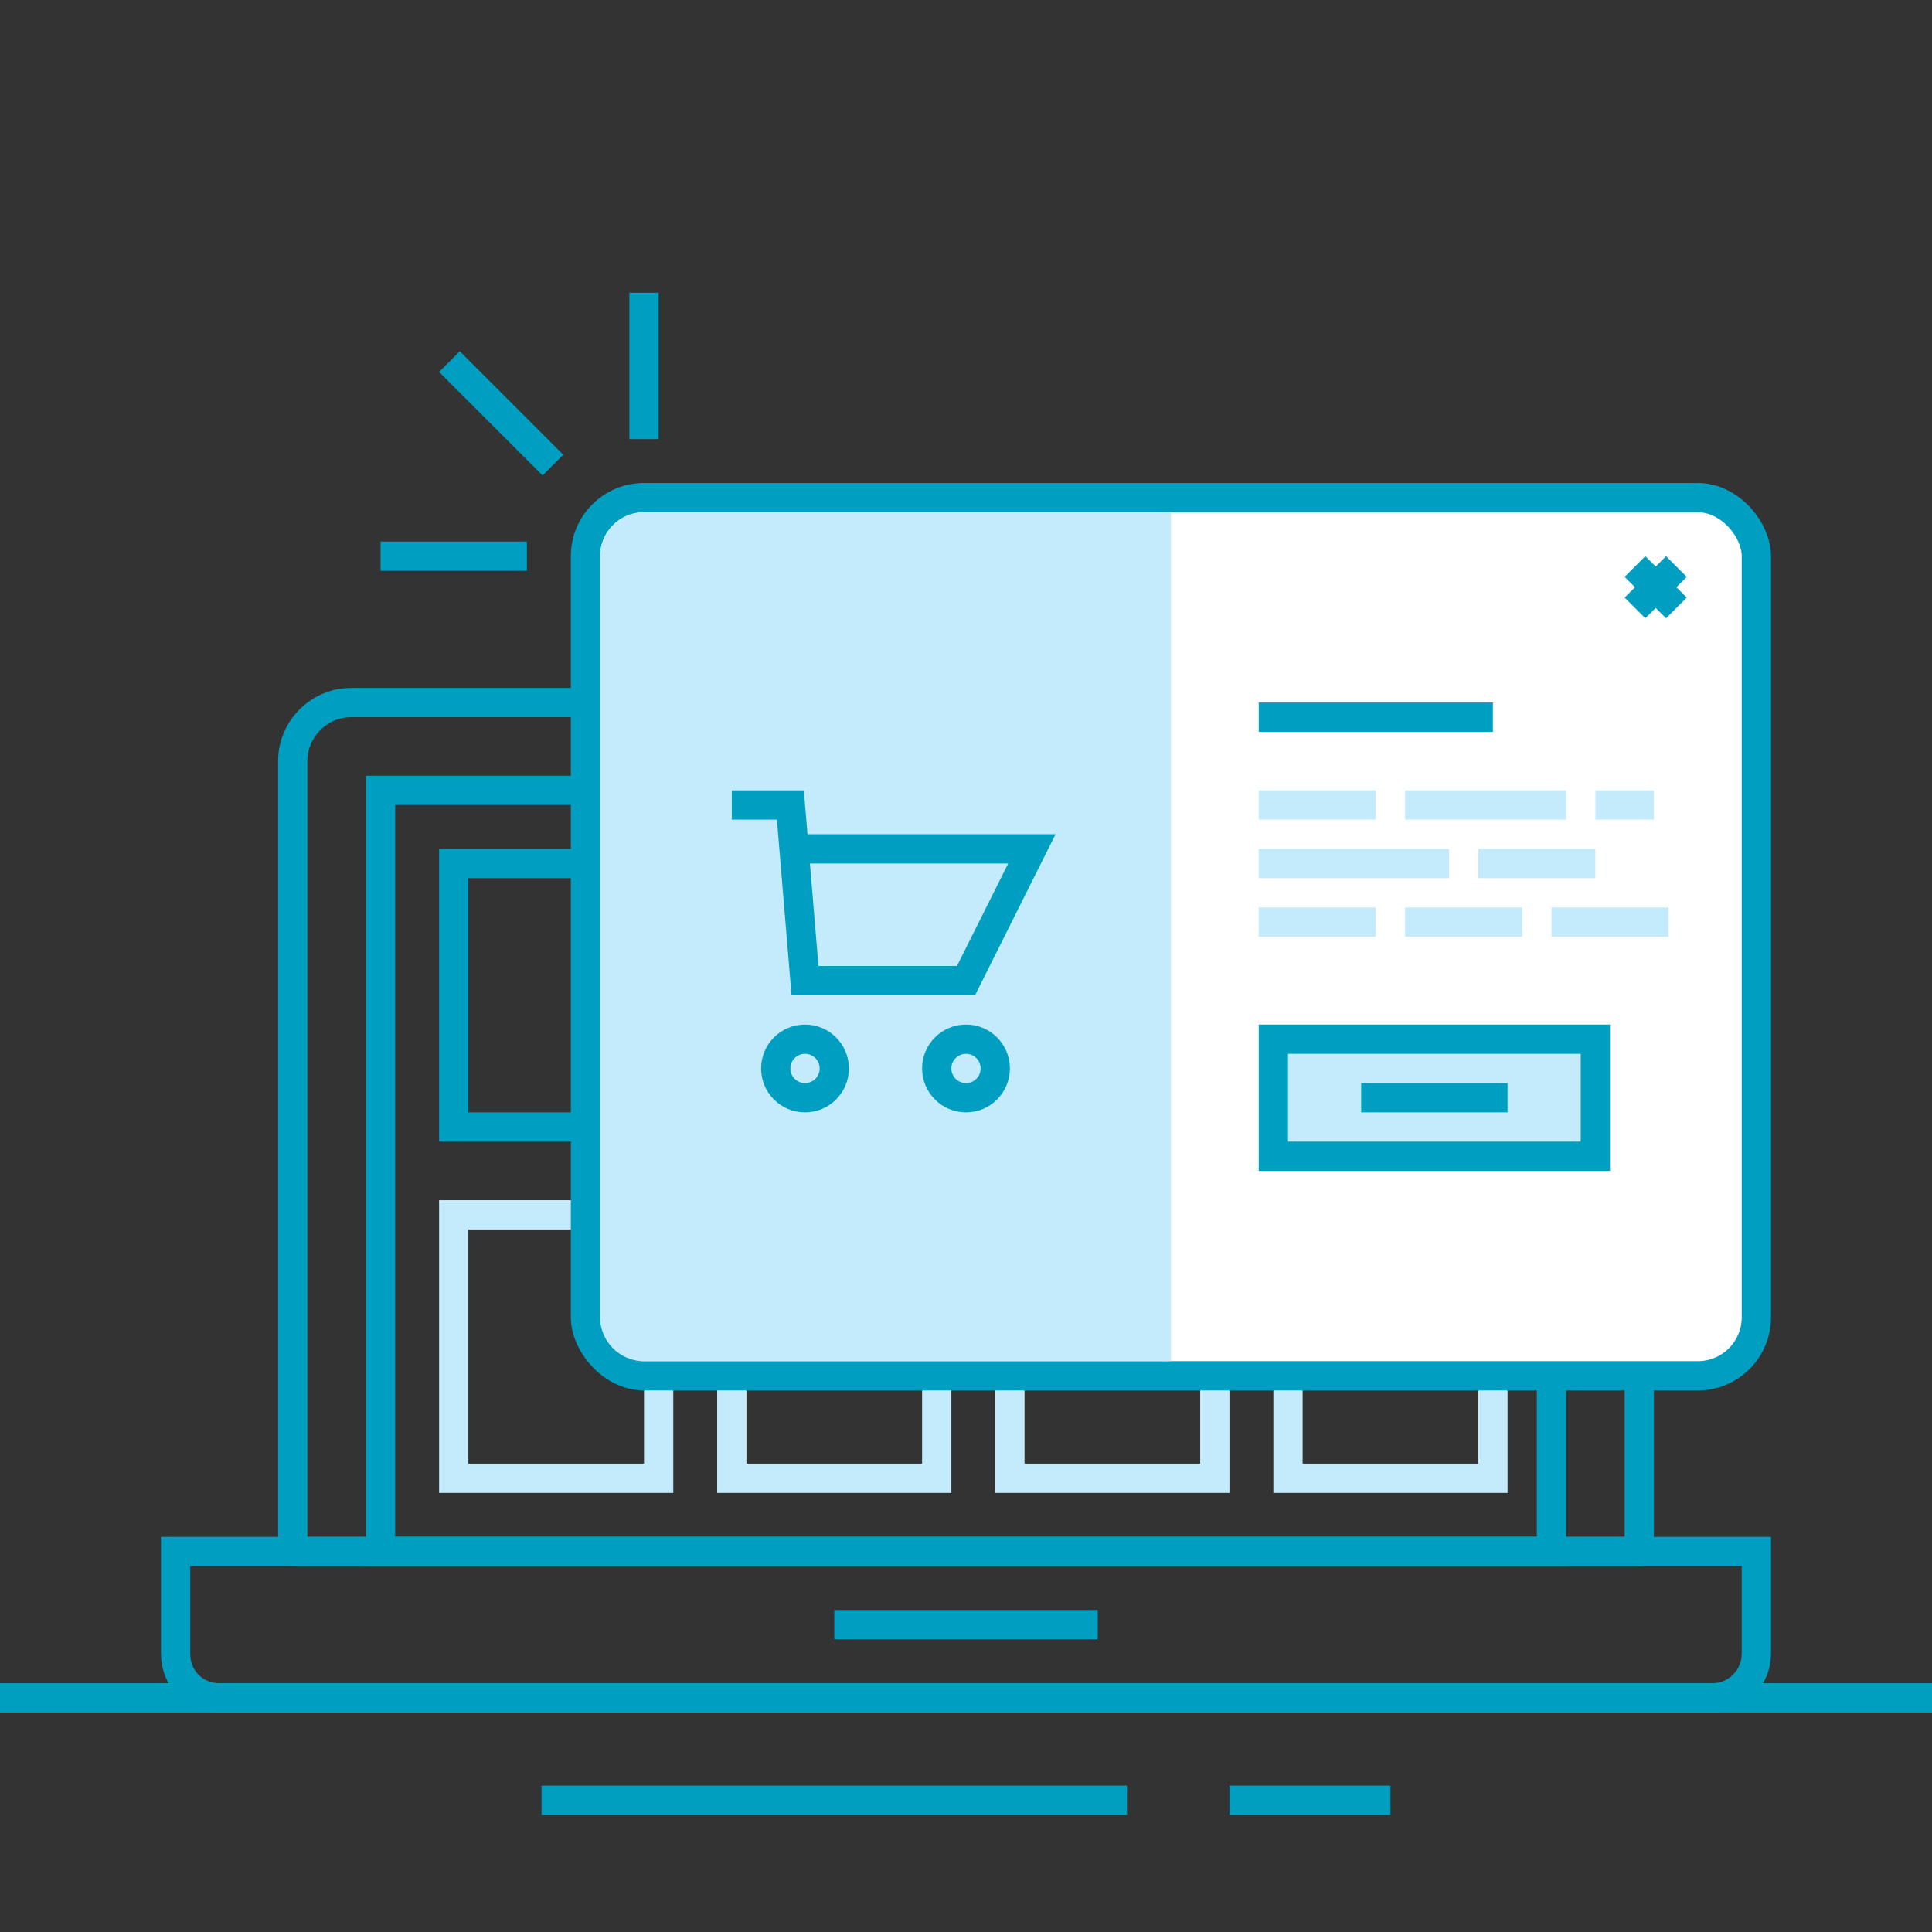 <svg width="132" height="132" viewBox="0 0 132 132" fill="none" xmlns="http://www.w3.org/2000/svg">
<rect x="0" y="0" width="132" height="132" fill="#333333" stroke="none"/>
<path d="M0 116H132" stroke="#009EBF" stroke-width="2" stroke-miterlimit="10"/>
<path d="M37 123H77" stroke="#009EBF" stroke-width="2" stroke-miterlimit="10"/>
<path d="M84 123H95" stroke="#009EBF" stroke-width="2" stroke-miterlimit="10"/>
<path d="M45 59H31V77H45V59Z" stroke="#009FC1" stroke-width="2"/>
<path d="M45 83H31V101H45V83Z" stroke="#C4EBFC" stroke-width="2"/>
<path d="M64 59H50V77H64V59Z" stroke="#E5F3FC" stroke-width="2"/>
<path d="M64 83H50V101H64V83Z" stroke="#C4EBFC" stroke-width="2"/>
<path d="M83 59H69V77H83V59Z" stroke="#E5F3FC" stroke-width="2"/>
<path d="M83 83H69V101H83V83Z" stroke="#C4EBFC" stroke-width="2"/>
<path d="M102 59H88V77H102V59Z" stroke="#E5F3FC" stroke-width="2"/>
<path d="M102 83H88V101H102V83Z" stroke="#C4EBFC" stroke-width="2"/>
<path d="M112 97V106H20V52C20 49.8 21.8 48 24 48H108C110.2 48 112 49.8 112 52V62.1V97Z" stroke="#009EC0" stroke-width="2" stroke-miterlimit="10" stroke-linecap="round" stroke-linejoin="round"/>
<path d="M83.1 54H106V58.5V97V106H26V54H48.5H83.1Z" stroke="#009EC0" stroke-width="2" stroke-miterlimit="10" stroke-linecap="round"/>
<path d="M58 111H74" stroke="#009EC0" stroke-width="2" stroke-miterlimit="10" stroke-linecap="square" stroke-linejoin="round"/>
<path d="M117 116H15C13.3 116 12 114.7 12 113V106H120V113C120 114.6 118.7 116 117 116Z" stroke="#009EC0" stroke-width="2" stroke-miterlimit="10" stroke-linecap="round"/>
<rect x="40" y="34" width="80" height="60" rx="4" fill="white" stroke="#009EC0" stroke-width="2"/>
<path d="M41 38C41 36.343 42.343 35 44 35H80V93H44C42.343 93 41 91.657 41 90V38Z" fill="#C4EBFC"/>
<rect x="86" y="48" width="16" height="2" fill="#009FC1"/>
<rect x="112.414" y="38" width="4" height="2" transform="rotate(45 112.414 38)" fill="#009FC1"/>
<rect x="115.243" y="39.414" width="4" height="2" transform="rotate(135 115.243 39.414)" fill="#009FC1"/>
<rect x="87" y="71" width="22" height="8" fill="#C4EBFC" stroke="#009FC1" stroke-width="2"/>
<rect x="93" y="74" width="10" height="2" fill="#009FC1"/>
<rect x="86" y="54" width="8" height="2" fill="#C4EBFC"/>
<rect x="101" y="58" width="8" height="2" fill="#C4EBFC"/>
<rect x="109" y="54" width="4" height="2" fill="#C4EBFC"/>
<rect x="96" y="54" width="11" height="2" fill="#C4EBFC"/>
<rect x="86" y="58" width="13" height="2" fill="#C4EBFC"/>
<rect x="86" y="62" width="8" height="2" fill="#C4EBFC"/>
<rect x="96" y="62" width="8" height="2" fill="#C4EBFC"/>
<rect x="106" y="62" width="8" height="2" fill="#C4EBFC"/>
<path d="M50 55H54L54.25 58M54.25 58L55 67H66L70.5 58H54.25Z" stroke="#009FC1" stroke-width="2"/>
<path d="M57 73C57 74.105 56.105 75 55 75C53.895 75 53 74.105 53 73C53 71.895 53.895 71 55 71C56.105 71 57 71.895 57 73Z" stroke="#009FC1" stroke-width="2"/>
<path d="M68 73C68 74.105 67.105 75 66 75C64.895 75 64 74.105 64 73C64 71.895 64.895 71 66 71C67.105 71 68 71.895 68 73Z" stroke="#009FC1" stroke-width="2"/>
<rect x="36" y="37" width="2" height="10" transform="rotate(90 36 37)" fill="#009FC1"/>
<rect x="43" y="20" width="2" height="10" fill="#009FC1"/>
<rect x="30" y="25.414" width="2" height="10" transform="rotate(-45 30 25.414)" fill="#009FC1"/>
</svg>
